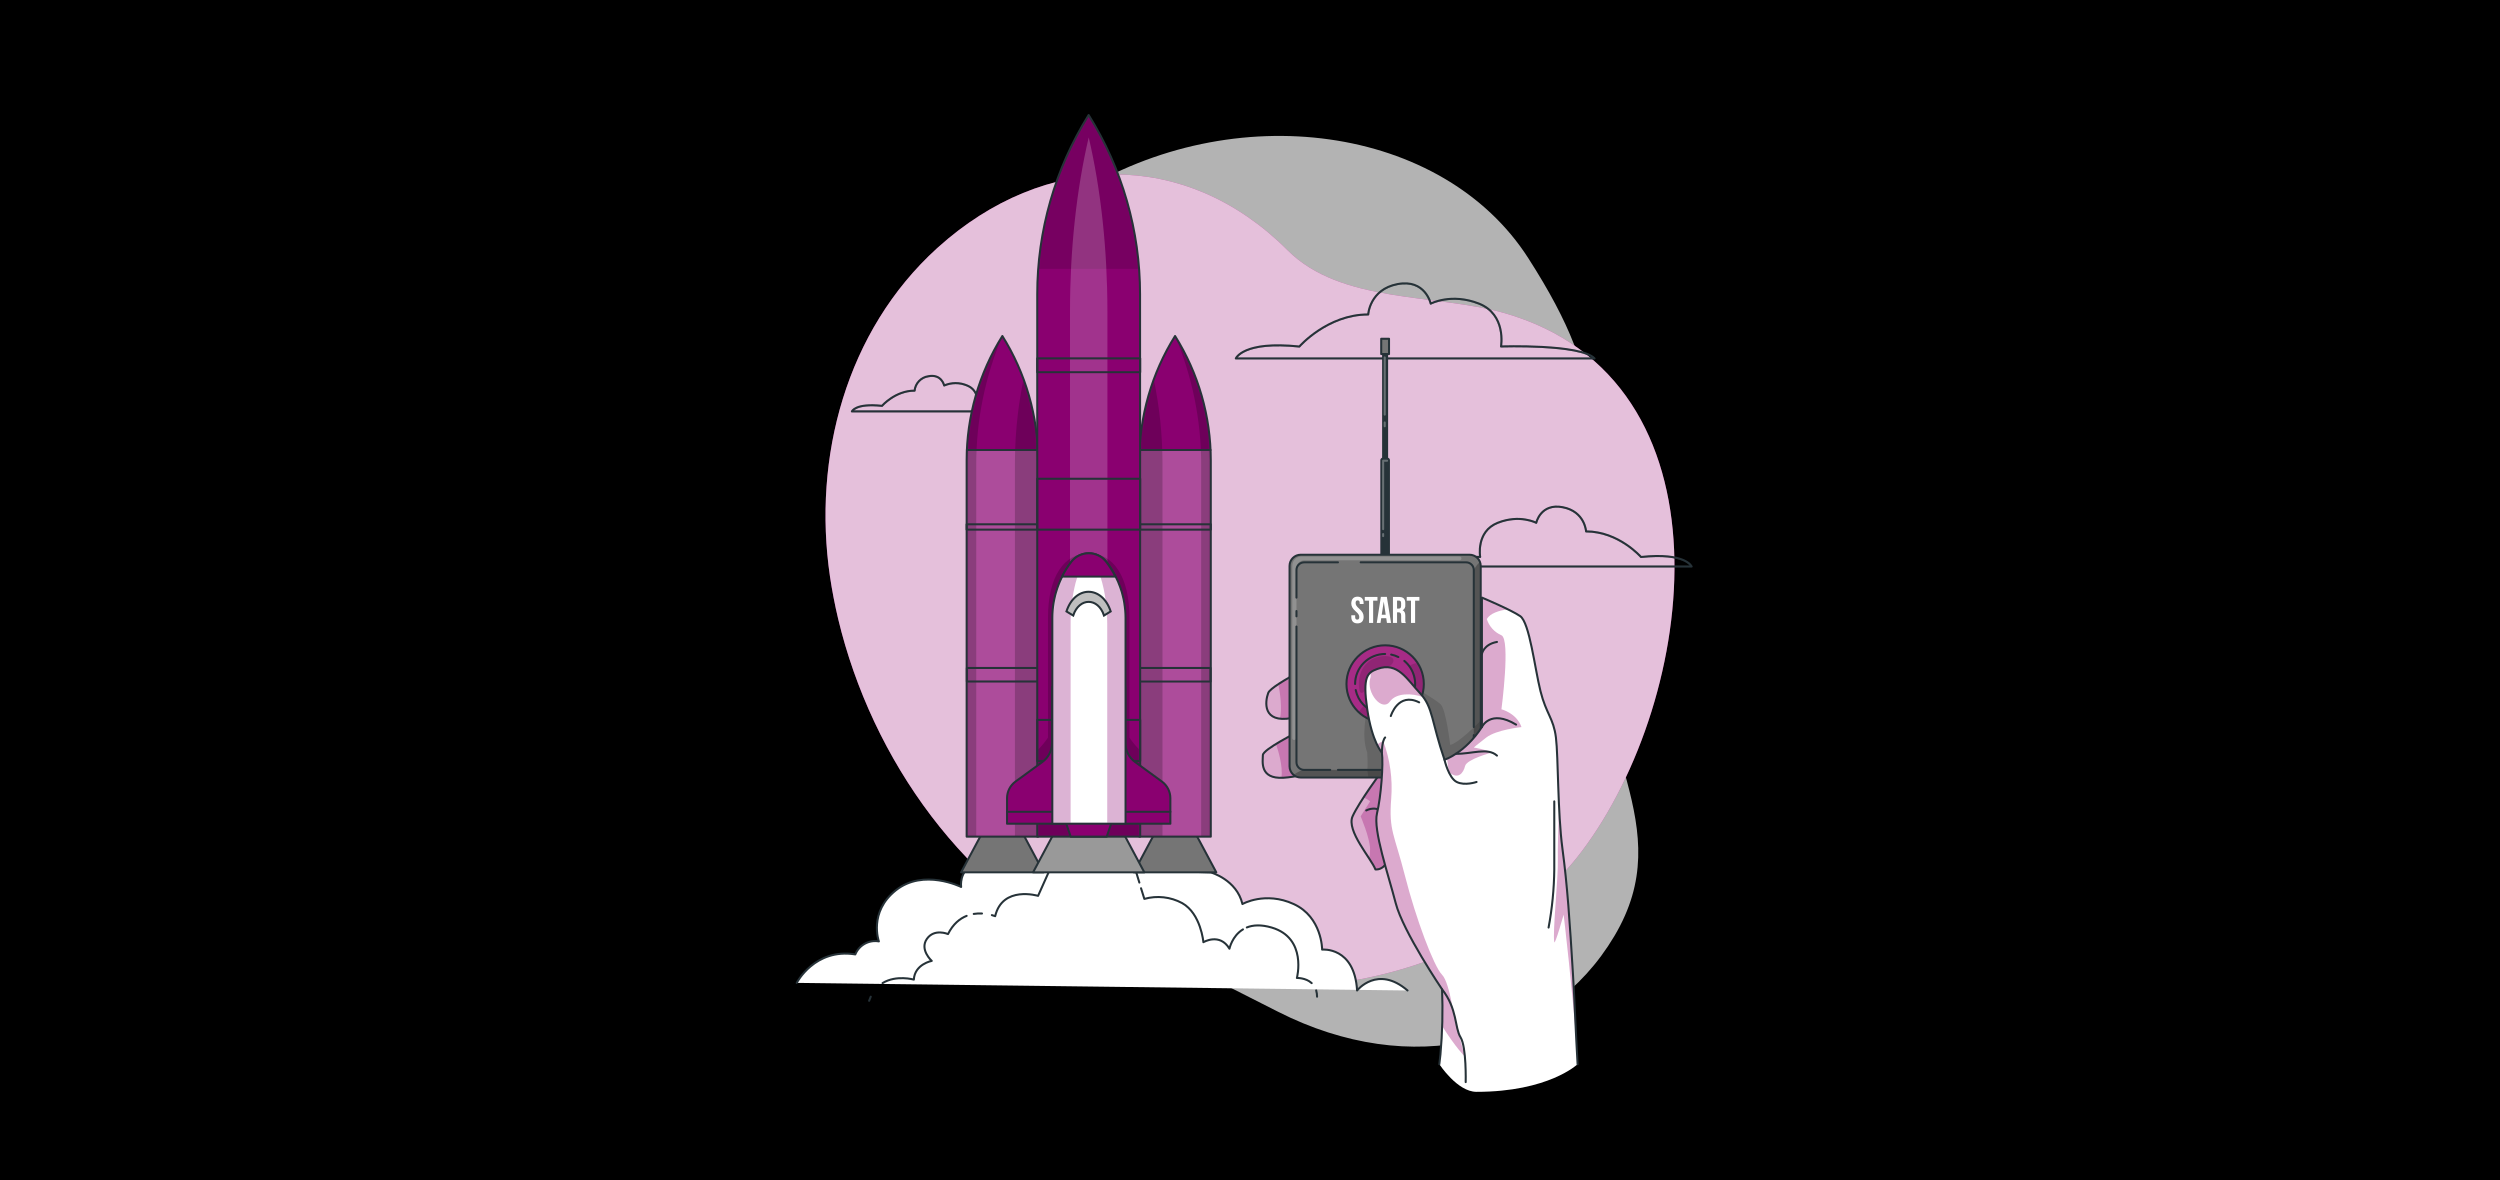 <svg xmlns="http://www.w3.org/2000/svg" fill="none" viewBox="0 0 1216 574" height="574" width="1216">
<rect fill="black" height="574" width="1216"></rect>
<path fill="white" d="M425.93 204.09C425.93 204.09 398.05 276.09 437.23 348.59C476.41 421.09 557.11 459.39 621.7 492.14C686.29 524.89 753.36 508.94 785.23 455.3C817.101 401.66 773.39 363.37 773.33 286.88C773.27 210.39 784.78 190.14 743.33 125.52C701.88 60.9 600.27 46.59 523.43 94.52C446.59 142.45 425.93 204.09 425.93 204.09Z" opacity="0.7"></path>
<path fill="#A72B86" d="M455.73 120.78L456.29 120.28C507.86 73.84 576.35 71.75 626.29 121.73C652.29 147.78 698.48 142.8 731.52 152.22C845.4 184.71 825.7 339.28 769.43 414C718.65 481.43 608.62 496.66 534.7 463.49C469.7 434.33 424 369.21 407.7 301.12C406.073 294.287 404.74 287.393 403.7 280.44C395.16 222.47 411.61 160.9 455.73 120.78Z"></path>
<path fill="white" d="M455.73 120.78L456.29 120.28C507.86 73.84 576.35 71.75 626.29 121.73C652.29 147.78 698.48 142.8 731.52 152.22C845.4 184.71 825.7 339.28 769.43 414C718.65 481.43 608.62 496.66 534.7 463.49C469.7 434.33 424 369.21 407.7 301.12C406.073 294.287 404.74 287.393 403.7 280.44C395.16 222.47 411.61 160.9 455.73 120.78Z" opacity="0.7"></path>
<mask height="38" width="175" y="137" x="601" maskUnits="userSpaceOnUse" style="mask-type:luminance" id="mask0_249_3515">
<path fill="white" d="M632.001 168.55C632.001 168.55 645.621 152.94 665.491 152.94C665.491 152.94 666.151 140.81 679.711 138.19C693.271 135.57 695.911 147.68 695.911 147.68C695.911 147.68 705.911 142.37 719.381 147.68C732.851 152.99 730.111 168.51 730.111 168.51C730.111 168.51 768.921 167.24 775.581 174.36H601.101C601.101 174.36 604.621 165.65 632.001 168.55Z"></path>
</mask>
<g mask="url(#mask0_249_3515)">
<path stroke-linejoin="round" stroke-linecap="round" stroke="#263238" d="M632.001 168.55C632.001 168.55 645.621 152.94 665.491 152.94C665.491 152.94 666.151 140.81 679.711 138.19C693.271 135.57 695.911 147.68 695.911 147.68C695.911 147.68 705.911 142.37 719.381 147.68C732.851 152.99 730.111 168.51 730.111 168.51C730.111 168.51 768.921 167.24 775.581 174.36H601.101C601.101 174.36 604.621 165.65 632.001 168.55Z" opacity="0.5"></path>
</g>
<path stroke-linejoin="round" stroke-linecap="round" stroke="#263238" d="M632.001 168.55C632.001 168.55 645.621 152.94 665.491 152.94C665.491 152.94 666.151 140.81 679.711 138.19C693.271 135.57 695.911 147.68 695.911 147.68C695.911 147.68 705.911 142.37 719.381 147.68C732.851 152.99 730.111 168.51 730.111 168.51C730.111 168.51 768.921 167.24 775.581 174.36H601.101C601.101 174.36 604.621 165.65 632.001 168.55Z"></path>
<mask height="30" width="140" y="246" x="683" maskUnits="userSpaceOnUse" style="mask-type:luminance" id="mask1_249_3515">
<path fill="white" d="M798.19 270.92C798.19 270.92 787.32 258.47 771.48 258.47C771.48 258.47 770.95 248.8 760.14 246.71C749.33 244.62 747.22 254.28 747.22 254.28C747.22 254.28 739.22 250.04 728.5 254.28C717.78 258.52 719.94 270.89 719.94 270.89C719.94 270.89 688.94 269.89 683.67 275.56H822.81C822.81 275.56 820 268.61 798.19 270.92Z"></path>
</mask>
<g mask="url(#mask1_249_3515)">
<path stroke-linejoin="round" stroke-linecap="round" stroke="#263238" d="M798.19 270.92C798.19 270.92 787.32 258.47 771.48 258.47C771.48 258.47 770.95 248.8 760.14 246.71C749.33 244.62 747.22 254.28 747.22 254.28C747.22 254.28 739.22 250.04 728.5 254.28C717.78 258.52 719.94 270.89 719.94 270.89C719.94 270.89 688.94 269.89 683.67 275.56H822.81C822.81 275.56 820 268.61 798.19 270.92Z" opacity="0.5"></path>
</g>
<path stroke-linejoin="round" stroke-linecap="round" stroke="#263238" d="M798.19 270.92C798.19 270.92 787.32 258.47 771.48 258.47C771.48 258.47 770.95 248.8 760.14 246.71C749.33 244.62 747.22 254.28 747.22 254.28C747.22 254.28 739.22 250.04 728.5 254.28C717.78 258.52 719.94 270.89 719.94 270.89C719.94 270.89 688.94 269.89 683.67 275.56H822.81C822.81 275.56 820 268.61 798.19 270.92Z"></path>
<mask height="19" width="83" y="182" x="414" maskUnits="userSpaceOnUse" style="mask-type:luminance" id="mask2_249_3515">
<path fill="white" d="M429 197.4C429 197.4 435.44 190 444.85 190C445.029 188.249 445.789 186.609 447.009 185.34C448.229 184.071 449.838 183.248 451.58 183C458.01 181.76 459.26 187.49 459.26 187.49C461.017 186.734 462.908 186.345 464.82 186.345C466.732 186.345 468.624 186.734 470.38 187.49C476.75 190.01 475.46 197.36 475.46 197.36C475.46 197.36 493.85 196.76 497 200.13H414.36C414.36 200.13 416 196 429 197.4Z"></path>
</mask>
<g mask="url(#mask2_249_3515)">
<path stroke-linejoin="round" stroke-linecap="round" stroke="#263238" d="M429 197.4C429 197.4 435.44 190 444.85 190C445.029 188.249 445.789 186.609 447.009 185.34C448.229 184.071 449.838 183.248 451.58 183C458.01 181.76 459.26 187.49 459.26 187.49C461.017 186.734 462.908 186.345 464.82 186.345C466.732 186.345 468.624 186.734 470.38 187.49C476.75 190.01 475.46 197.36 475.46 197.36C475.46 197.36 493.85 196.76 497 200.13H414.36C414.36 200.13 416 196 429 197.4Z" opacity="0.5"></path>
</g>
<path stroke-linejoin="round" stroke-linecap="round" stroke="#263238" d="M429 197.4C429 197.4 435.44 190 444.85 190C445.029 188.249 445.789 186.609 447.009 185.34C448.229 184.071 449.838 183.248 451.58 183C458.01 181.76 459.26 187.49 459.26 187.49C461.017 186.734 462.908 186.345 464.82 186.345C466.732 186.345 468.624 186.734 470.38 187.49C476.75 190.01 475.46 197.36 475.46 197.36C475.46 197.36 493.85 196.76 497 200.13H414.36C414.36 200.13 416 196 429 197.4Z"></path>
<path fill="white" d="M387.53 478.07C387.53 478.07 396.23 461.07 416.01 464.22C416.916 462.016 418.546 460.188 420.632 459.037C422.717 457.886 425.133 457.481 427.48 457.89C427.48 457.89 422.34 443.65 435.79 433C449.24 422.35 467.49 431.41 467.49 431.41C467.49 431.41 466.34 423.41 473.81 420.51L588.92 424.33C588.92 424.33 601.55 427.85 604.32 439.72C604.32 439.72 615.4 433.39 629.24 439.72C643.08 446.05 643.09 461.88 643.09 461.88C643.09 461.88 658.8 460.29 660.09 481.77C660.09 481.77 670.03 469.22 684.62 481.77"></path>
<path stroke-linejoin="round" stroke-linecap="round" stroke="#263238" d="M387.53 478.07C387.53 478.07 396.23 461.07 416.01 464.22C416.916 462.016 418.546 460.188 420.632 459.037C422.717 457.886 425.133 457.481 427.48 457.89C427.48 457.89 422.34 443.65 435.79 433C449.24 422.35 467.49 431.41 467.49 431.41C467.49 431.41 466.34 423.41 473.81 420.51L588.92 424.33C588.92 424.33 601.55 427.85 604.32 439.72C604.32 439.72 615.4 433.39 629.24 439.72C643.08 446.05 643.09 461.88 643.09 461.88C643.09 461.88 658.8 460.29 660.09 481.77C660.09 481.77 670.03 469.22 684.62 481.77"></path>
<path stroke-linejoin="round" stroke-linecap="round" stroke="#263238" d="M423.53 484.79C423.231 485.442 422.967 486.11 422.74 486.79"></path>
<path stroke-linejoin="round" stroke-linecap="round" stroke="#263238" d="M470.17 445.48C466.85 446.8 463.56 449.43 461.11 454.33C461.11 454.33 454.46 451.46 450.82 456.7C447.18 461.94 453.2 467.38 453.2 467.38C453.2 467.38 444.89 468.97 444.49 476.48C444.49 476.48 436 474.06 429.28 478.17"></path>
<path stroke-linejoin="round" stroke-linecap="round" stroke="#263238" d="M477.63 444.33C476.293 444.259 474.953 444.326 473.63 444.53"></path>
<path stroke-linejoin="round" stroke-linecap="round" stroke="#263238" d="M554.18 429.28L551.49 420.48H511.75L504.92 435.74C504.92 435.74 487.62 430.59 484.05 445.63C483.528 445.423 482.994 445.25 482.45 445.11"></path>
<path stroke-linejoin="round" stroke-linecap="round" stroke="#263238" d="M604.57 452.06C599.26 455.29 598 461.45 598 461.45C593.26 453.54 585.33 458.29 585.33 458.29C585.33 458.29 584.14 444.44 575.04 439.29C569.397 436.238 562.79 435.496 556.61 437.22L555 432.05"></path>
<path stroke-linejoin="round" stroke-linecap="round" stroke="#263238" d="M638 478.19C635.1 475.52 630.81 475.69 630.81 475.69C630.81 475.69 635.96 456.31 618.55 451.16C613.35 449.63 609.42 449.93 606.46 451.11"></path>
<path stroke-linejoin="round" stroke-linecap="round" stroke="#263238" d="M640.62 484.79C640.621 483.758 640.476 482.731 640.19 481.74"></path>
<path stroke-linejoin="round" stroke-linecap="round" stroke="#263238" fill="#757575" d="M591.6 424.3H551.49L561.49 405.6H581.6L591.6 424.3Z"></path>
<path stroke-linejoin="round" stroke-linecap="round" stroke="#263238" fill="#757575" d="M507.6 424.3H467.49L477.49 405.6H497.6L507.6 424.3Z"></path>
<path stroke-linejoin="round" stroke-linecap="round" stroke="#263238" fill="#999999" d="M556.6 424.3H502.49L512.49 405.6H546.6L556.6 424.3Z"></path>
<path fill="#8A0070" d="M588.921 406.94H554.181V223.94C554.178 202.543 560.198 181.577 571.551 163.44C582.904 181.577 588.923 202.543 588.921 223.94V406.94Z"></path>
<mask height="244" width="35" y="163" x="554" maskUnits="userSpaceOnUse" style="mask-type:luminance" id="mask3_249_3515">
<path fill="white" d="M588.921 406.94H554.181V223.94C554.178 202.543 560.198 181.577 571.551 163.44C582.904 181.577 588.923 202.543 588.921 223.94V406.94Z"></path>
</mask>
<g mask="url(#mask3_249_3515)">
<path fill="white" d="M588.801 219C588.871 220.62 588.921 222.25 588.921 223.88V406.94H554.181V223.94C554.181 222.31 554.181 220.68 554.291 219.06L588.801 219Z" opacity="0.3"></path>
<path fill="black" d="M565.431 225.2V406.94H554.181V223.94C554.166 210.473 556.536 197.11 561.181 184.47C563.986 197.866 565.41 211.514 565.431 225.2Z" opacity="0.2"></path>
<path fill="black" d="M588.921 223.89V406.94H584.251V225.88C584.251 204.409 579.932 183.158 571.551 163.39C582.904 181.527 588.923 202.493 588.921 223.89Z" opacity="0.2"></path>
</g>
<path stroke-linejoin="round" stroke-linecap="round" stroke="#263238" d="M588.921 406.94H554.181V223.94C554.178 202.543 560.198 181.577 571.551 163.44C582.904 181.577 588.923 202.543 588.921 223.94V406.94Z"></path>
<path fill="#8A0070" d="M504.921 406.94H470.181V223.94C470.178 202.543 476.198 181.577 487.551 163.44C498.904 181.577 504.923 202.543 504.921 223.94V406.94Z"></path>
<mask height="244" width="35" y="163" x="470" maskUnits="userSpaceOnUse" style="mask-type:luminance" id="mask4_249_3515">
<path fill="white" d="M504.921 406.94H470.181V223.94C470.178 202.543 476.198 181.577 487.551 163.44C498.904 181.577 504.923 202.543 504.921 223.94V406.94Z"></path>
</mask>
<g mask="url(#mask4_249_3515)">
<path fill="white" d="M504.781 218.62C504.861 220.37 504.921 222.13 504.921 223.89V406.94H470.181V223.94C470.181 222.18 470.241 220.42 470.321 218.67L504.781 218.62Z" opacity="0.3"></path>
<path fill="black" d="M500.491 192.41C503.432 202.645 504.923 213.241 504.921 223.89V406.94H493.661V225.2C493.662 217.141 494.15 209.09 495.121 201.09C495.788 195.497 496.704 189.94 497.871 184.42C498.841 187.05 499.721 189.71 500.491 192.41Z" opacity="0.2"></path>
<path fill="black" d="M487.551 163.39C479.162 183.156 474.839 204.408 474.841 225.88V406.94H470.181V223.94C470.169 202.526 476.189 181.541 487.551 163.39Z" opacity="0.2"></path>
</g>
<path stroke-linejoin="round" stroke-linecap="round" stroke="#263238" d="M504.921 406.94H470.181V223.94C470.178 202.543 476.198 181.577 487.551 163.44C498.904 181.577 504.923 202.543 504.921 223.94V406.94Z"></path>
<path stroke-linejoin="round" stroke-linecap="round" stroke="#263238" d="M588.8 218.88H554.58"></path>
<path stroke-linejoin="round" stroke-linecap="round" stroke="#263238" d="M554.17 257.61H588.91V255.01H554.17V257.61Z"></path>
<path stroke-linejoin="round" stroke-linecap="round" stroke="#263238" d="M554.18 331.5H588.8V324.91H554.18V331.5Z"></path>
<path stroke-linejoin="round" stroke-linecap="round" stroke="#263238" d="M470.29 218.88H504.52"></path>
<path stroke-linejoin="round" stroke-linecap="round" stroke="#263238" d="M504.921 255.01H470.181V257.61H504.921V255.01Z"></path>
<path stroke-linejoin="round" stroke-linecap="round" stroke="#263238" d="M504.91 324.9H470.29V331.49H504.91V324.9Z"></path>
<path fill="#8A0070" d="M554.581 406.94H504.521V143.15C504.509 112.317 513.172 82.102 529.521 55.96C545.863 82.101 554.526 112.311 554.521 143.14L554.581 406.94Z"></path>
<mask height="352" width="51" y="55" x="504" maskUnits="userSpaceOnUse" style="mask-type:luminance" id="mask5_249_3515">
<path fill="white" d="M554.581 406.94H504.521V143.15C504.509 112.317 513.172 82.102 529.521 55.96C545.863 82.101 554.526 112.311 554.521 143.14L554.581 406.94Z"></path>
</mask>
<g mask="url(#mask5_249_3515)">
<path fill-opacity="0.7" fill="black" d="M554.111 130.79H505.001C506.998 104.238 515.424 78.57 529.551 56C543.687 78.582 552.116 104.264 554.111 130.83V130.79Z" opacity="0.2"></path>
<g opacity="0.2">
<path fill="white" d="M538.641 406.94H520.451V151.33C520.451 121.45 523.601 92.17 529.551 66.84C535.491 92.17 538.641 121.45 538.641 151.32V406.94Z"></path>
</g>
<path fill="black" d="M554.061 364.47V406.94H504.921V364.59C506.727 362.821 508.342 360.867 509.741 358.76V300.43C509.741 280.25 517.741 269.1 529.551 269.1C541.361 269.1 549.361 280.25 549.361 300.43V358.76C550.722 360.824 552.297 362.738 554.061 364.47Z" opacity="0.2"></path>
</g>
<path stroke-linejoin="round" stroke-linecap="round" stroke="#263238" d="M554.581 406.94H504.521V143.15C504.509 112.317 513.172 82.102 529.521 55.96C545.863 82.101 554.526 112.311 554.521 143.14L554.581 406.94Z"></path>
<path stroke-linejoin="round" stroke-linecap="round" stroke="#263238" d="M554.581 174.31H504.521V181.04H554.581V174.31Z"></path>
<path stroke-linejoin="round" stroke-linecap="round" stroke="#263238" d="M554.581 232.86H504.521V257.61H554.581V232.86Z"></path>
<path stroke-linejoin="round" stroke-linecap="round" stroke="#263238" d="M554.581 350.15H504.521V370.13H554.581V350.15Z"></path>
<path stroke-linejoin="round" stroke-linecap="round" stroke="#263238" fill="#8A0070" d="M547.37 361.33V334.09H541.83V400.66H569.26V388.23C569.26 386.655 568.887 385.102 568.173 383.697C567.459 382.293 566.423 381.078 565.15 380.15L552.1 370.63C550.635 369.561 549.444 368.162 548.622 366.546C547.8 364.93 547.371 363.143 547.37 361.33Z"></path>
<path stroke-linejoin="round" stroke-linecap="round" stroke="#263238" fill="#8A0070" d="M511.72 361.33V334.09H517.26V400.66H489.83V388.23C489.83 386.655 490.203 385.102 490.917 383.697C491.631 382.293 492.667 381.078 493.94 380.15L507 370.63C508.463 369.561 509.654 368.161 510.474 366.545C511.294 364.929 511.721 363.142 511.72 361.33Z"></path>
<path stroke-linejoin="round" stroke-linecap="round" stroke="#263238" d="M489.83 394.86H569.26"></path>
<path stroke-linejoin="round" stroke-linecap="round" stroke="#263238" fill="#8A0070" d="M538.31 406.94H520.79L517.79 398.24H541.31L538.31 406.94Z"></path>
<path fill="white" d="M547.451 300.55V400.66H511.851V300.55C511.864 290.67 515.145 281.072 521.181 273.25C522.183 271.959 523.467 270.913 524.935 270.194C526.403 269.475 528.016 269.101 529.651 269.101C531.285 269.101 532.898 269.475 534.366 270.194C535.834 270.913 537.119 271.959 538.121 273.25C539.861 275.503 541.381 277.917 542.661 280.46C543.591 282.288 544.389 284.179 545.051 286.12C546.64 290.765 547.451 295.641 547.451 300.55Z"></path>
<mask height="132" width="37" y="269" x="511" maskUnits="userSpaceOnUse" style="mask-type:luminance" id="mask6_249_3515">
<path fill="white" d="M547.451 300.55V400.66H511.851V300.55C511.864 290.67 515.145 281.072 521.181 273.25C522.183 271.959 523.467 270.913 524.935 270.194C526.403 269.475 528.016 269.101 529.651 269.101C531.285 269.101 532.898 269.475 534.366 270.194C535.834 270.913 537.119 271.959 538.121 273.25C539.861 275.503 541.381 277.917 542.661 280.46C543.591 282.288 544.389 284.179 545.051 286.12C546.64 290.765 547.451 295.641 547.451 300.55Z"></path>
</mask>
<g mask="url(#mask6_249_3515)">
<path fill="#8A0070" d="M547.351 300.55V400.66H538.551V303.16C538.557 298.448 538.156 293.743 537.351 289.1C537.024 287.213 536.624 285.377 536.151 283.59C535.546 281.21 534.787 278.872 533.881 276.59C532.811 273.89 531.231 272.59 529.651 272.59C528.071 272.59 526.481 273.94 525.411 276.59C524.514 278.875 523.755 281.213 523.141 283.59C521.525 289.987 520.722 296.562 520.751 303.16V400.66H511.751V300.55C511.765 290.67 515.045 281.072 521.081 273.25C522.083 271.959 523.367 270.913 524.835 270.194C526.303 269.475 527.916 269.101 529.551 269.101C531.186 269.101 532.799 269.475 534.267 270.194C535.735 270.913 537.019 271.959 538.021 273.25C539.761 275.503 541.282 277.917 542.561 280.46C543.491 282.288 544.29 284.179 544.951 286.12C546.54 290.765 547.351 295.641 547.351 300.55Z" opacity="0.3"></path>
</g>
<path stroke-linejoin="round" stroke-linecap="round" stroke="#263238" d="M547.451 300.55V400.66H511.851V300.55C511.864 290.67 515.145 281.072 521.181 273.25C522.183 271.959 523.467 270.913 524.935 270.194C526.403 269.475 528.016 269.101 529.651 269.101C531.285 269.101 532.898 269.475 534.366 270.194C535.834 270.913 537.119 271.959 538.121 273.25C539.861 275.503 541.381 277.917 542.661 280.46C543.591 282.288 544.389 284.179 545.051 286.12C546.64 290.765 547.451 295.641 547.451 300.55Z"></path>
<path fill="white" d="M537.001 299.39C534.091 290.53 524.941 290.53 522.001 299.39L518.721 297.39C522.901 284.66 536.051 284.66 540.241 297.39L537.001 299.39Z"></path>
<path stroke-miterlimit="10" stroke="#263238" fill="#BFBFBF" d="M537.001 299.39C534.091 290.53 524.941 290.53 522.001 299.39L518.721 297.39C522.901 284.66 536.051 284.66 540.241 297.39L537.001 299.39Z"></path>
<path stroke-linejoin="round" stroke-linecap="round" stroke="#263238" fill="#8A0070" d="M542.561 280.46H516.561C517.84 277.917 519.36 275.503 521.101 273.25C522.103 271.959 523.387 270.913 524.855 270.194C526.323 269.475 527.936 269.101 529.571 269.101C531.205 269.101 532.818 269.475 534.286 270.194C535.754 270.913 537.039 271.959 538.041 273.25C539.774 275.504 541.287 277.918 542.561 280.46Z"></path>
<path fill="white" d="M676.49 408.2C676.89 424.2 668.98 422.89 668.98 422.89C668.145 421.051 667.141 419.293 665.98 417.64C661.84 411.27 655.5 402.34 657.88 397.05C659.434 393.894 661.202 390.847 663.17 387.93C667.41 381.43 672.28 374.86 672.28 374.86L651.16 371.36C651.16 371.36 636.16 377.58 624.25 378.3H623.33C612.49 378.51 614.24 370.01 614.24 367.3C614.24 366.13 617.17 363.99 620.6 361.88C625.49 358.88 631.42 355.93 631.42 355.93L628.21 349.28C626.365 349.653 624.475 349.754 622.6 349.58C614.38 348.68 615.51 340.58 616.84 337.06C617.22 336.06 619.11 334.52 621.78 332.76C630.23 327.19 646.41 319.43 646.41 319.43H670.14L693.49 383.17C693.49 383.17 676.1 392.22 676.49 408.2Z"></path>
<path fill="#A72B86" d="M676.49 408.2C676.89 424.2 668.98 422.89 668.98 422.89C668.145 421.051 667.141 419.293 665.98 417.64C661.84 411.27 655.5 402.34 657.88 397.05C659.434 393.894 661.202 390.847 663.17 387.93C667.41 381.43 672.28 374.86 672.28 374.86L651.16 371.36C651.16 371.36 636.16 377.58 624.25 378.3H623.33C612.49 378.51 614.24 370.01 614.24 367.3C614.24 366.13 617.17 363.99 620.6 361.88C625.49 358.88 631.42 355.93 631.42 355.93L628.21 349.28C626.365 349.653 624.475 349.754 622.6 349.58C614.38 348.68 615.51 340.58 616.84 337.06C617.22 336.06 619.11 334.52 621.78 332.76C630.23 327.19 646.41 319.43 646.41 319.43H670.14L693.49 383.17C693.49 383.17 676.1 392.22 676.49 408.2Z" opacity="0.4"></path>
<path fill="#A72B86" d="M676.49 408.2C676.89 424.2 668.98 422.89 668.98 422.89C668.145 421.051 667.14 419.293 665.98 417.64C666.28 416.109 666.424 414.55 666.41 412.99C666.31 407.52 661.82 397.05 661.82 397.05L666.41 389.79C665.465 388.959 664.364 388.326 663.17 387.93C667.41 381.43 672.28 374.86 672.28 374.86L651.16 371.36C651.16 371.36 636.16 377.58 624.25 378.3H623.33C624.02 372.35 621.67 364.85 620.6 361.85C625.49 358.85 631.42 355.9 631.42 355.9L628.21 349.25C626.364 349.622 624.474 349.723 622.6 349.55C623.68 344.36 622.65 337.16 621.78 332.73C630.23 327.16 646.41 319.4 646.41 319.4H670.14L693.49 383.14C693.49 383.14 676.1 392.22 676.49 408.2Z" opacity="0.4"></path>
<path stroke-linejoin="round" stroke-linecap="round" stroke="#263238" d="M670.16 319.43H646.43C646.43 319.43 618.43 332.86 616.86 337.06C615.29 341.26 613.99 351.84 628.23 349.28L631.44 355.93C631.44 355.93 614.26 364.47 614.26 367.3C614.26 370.13 612.41 379.01 624.26 378.3C636.11 377.59 651.17 371.36 651.17 371.36L672.29 374.86C672.29 374.86 661.07 390 657.9 397.05C654.73 404.1 667 417.57 669 422.89C669 422.89 676.91 424.18 676.51 408.2C676.11 392.22 693.51 383.2 693.51 383.2"></path>
<path stroke-linejoin="round" stroke-linecap="round" stroke="#263238" d="M664.54 394.2C664.54 394.2 670.49 390.87 673.73 397.05"></path>
<path fill="#263238" d="M672.59 222.61H674.86C675.181 222.61 675.489 222.737 675.715 222.964C675.942 223.191 676.07 223.499 676.07 223.82V272.52H671.38V223.82C671.38 223.661 671.411 223.504 671.472 223.357C671.533 223.21 671.622 223.077 671.734 222.964C671.847 222.852 671.98 222.763 672.127 222.702C672.274 222.641 672.431 222.61 672.59 222.61Z"></path>
<path fill="#263238" d="M675.18 170.2H672.26V225.01H675.18V170.2Z"></path>
<path stroke-linejoin="round" stroke-linecap="round" stroke="#263238" fill="#757575" d="M675.62 164.77H671.82V172.2H675.62V164.77Z"></path>
<path stroke-linejoin="round" stroke-linecap="round" stroke="white" d="M672.76 259.76V260.75" opacity="0.3"></path>
<path stroke-linejoin="round" stroke-linecap="round" stroke="white" d="M674.69 224.09H672.76V257.38" opacity="0.3"></path>
<path stroke-linejoin="round" stroke-linecap="round" stroke="white" d="M673.53 205.49V207.34" opacity="0.3"></path>
<path stroke-linejoin="round" stroke-linecap="round" stroke="white" d="M673.53 173.85V201.67" opacity="0.3"></path>
<path fill="#757575" d="M714.77 269.82H632.68C629.676 269.82 627.24 272.255 627.24 275.26V372.74C627.24 375.744 629.676 378.18 632.68 378.18H714.77C717.775 378.18 720.21 375.744 720.21 372.74V275.26C720.21 272.255 717.775 269.82 714.77 269.82Z"></path>
<mask height="110" width="94" y="269" x="627" maskUnits="userSpaceOnUse" style="mask-type:luminance" id="mask7_249_3515">
<path fill="white" d="M714.77 269.82H632.68C629.676 269.82 627.24 272.255 627.24 275.26V372.74C627.24 375.744 629.676 378.18 632.68 378.18H714.77C717.775 378.18 720.21 375.744 720.21 372.74V275.26C720.21 272.255 717.775 269.82 714.77 269.82Z"></path>
</mask>
<g mask="url(#mask7_249_3515)">
<path fill="white" d="M630.601 358.74V276.38C630.599 275.874 630.698 275.372 630.891 274.904C631.084 274.435 631.367 274.01 631.725 273.651C632.082 273.293 632.507 273.008 632.975 272.814C633.443 272.62 633.944 272.52 634.451 272.52H709.941C710.105 272.521 710.267 272.478 710.41 272.396C710.552 272.313 710.67 272.194 710.751 272.05C710.827 271.91 710.866 271.752 710.863 271.592C710.859 271.433 710.815 271.276 710.733 271.139C710.651 271.002 710.535 270.888 710.396 270.81C710.257 270.731 710.1 270.69 709.941 270.69H633.001C631.823 270.69 630.694 271.158 629.861 271.99C629.028 272.823 628.561 273.952 628.561 275.13V359C628.558 359.191 628.615 359.378 628.725 359.535C628.834 359.691 628.99 359.809 629.17 359.873C629.351 359.936 629.546 359.94 629.729 359.886C629.912 359.832 630.074 359.721 630.191 359.57L630.371 359.33C630.517 359.168 630.599 358.958 630.601 358.74Z" opacity="0.2"></path>
<path fill-opacity="0.7" fill="black" d="M720.21 275.26V372.74C720.21 374.183 719.637 375.567 718.617 376.587C717.597 377.607 716.213 378.18 714.77 378.18H632.68C631.404 378.18 630.168 377.73 629.19 376.91C630.587 375.877 632.118 375.04 633.74 374.42H665.02H712.84C713.901 374.42 714.919 373.999 715.669 373.248C716.419 372.498 716.84 371.481 716.84 370.42V277.25C717.609 275.775 718.623 274.443 719.84 273.31C720.086 273.931 720.211 274.593 720.21 275.26Z" opacity="0.4"></path>
<path fill-opacity="0.7" fill="black" d="M720.211 350.55V372.74C720.211 374.183 719.638 375.566 718.617 376.587C717.597 377.607 716.213 378.18 714.771 378.18H665.591L665.021 374.44C665.421 372.89 665.021 366.05 665.021 366.05C661.861 357.62 665.021 344.97 665.021 344.97L684.871 332.69C684.871 332.69 698.251 340 700.821 342.69C703.391 345.38 705.371 362.34 705.371 362.34C708.021 361.71 712.641 357.82 716.851 353.81C718.001 352.73 719.161 351.61 720.211 350.55Z" opacity="0.2"></path>
</g>
<path stroke-linejoin="round" stroke-linecap="round" stroke="#263238" d="M714.77 269.82H632.68C629.676 269.82 627.24 272.255 627.24 275.26V372.74C627.24 375.744 629.676 378.18 632.68 378.18H714.77C717.775 378.18 720.21 375.744 720.21 372.74V275.26C720.21 272.255 717.775 269.82 714.77 269.82Z"></path>
<path stroke-linejoin="round" stroke-linecap="round" stroke="#263238" d="M716.85 357.57V360.54"></path>
<path stroke-linejoin="round" stroke-linecap="round" stroke="#263238" d="M661.84 273.52H713.12C714.109 273.52 715.058 273.913 715.757 274.613C716.457 275.312 716.85 276.261 716.85 277.25V353.62"></path>
<path stroke-linejoin="round" stroke-linecap="round" stroke="#263238" d="M630.6 290.68V277.25C630.6 276.261 630.993 275.312 631.692 274.613C632.392 273.913 633.34 273.52 634.33 273.52H650.77"></path>
<path stroke-linejoin="round" stroke-linecap="round" stroke="#263238" d="M630.6 299.78V297.21"></path>
<path stroke-linejoin="round" stroke-linecap="round" stroke="#263238" d="M647 374.48H634.33C633.34 374.48 632.392 374.087 631.692 373.388C630.993 372.688 630.6 371.739 630.6 370.75V304.75"></path>
<path stroke-linejoin="round" stroke-linecap="round" stroke="#263238" d="M716.85 370.75C716.85 371.739 716.457 372.688 715.757 373.388C715.058 374.087 714.109 374.48 713.12 374.48H650.77"></path>
<path fill="#A72B86" d="M673.73 351.5C684.118 351.5 692.54 343.078 692.54 332.69C692.54 322.301 684.118 313.88 673.73 313.88C663.341 313.88 654.92 322.301 654.92 332.69C654.92 343.078 663.341 351.5 673.73 351.5Z"></path>
<mask height="39" width="39" y="313" x="654" maskUnits="userSpaceOnUse" style="mask-type:luminance" id="mask8_249_3515">
<path fill="white" d="M673.73 351.5C684.118 351.5 692.54 343.078 692.54 332.69C692.54 322.301 684.118 313.88 673.73 313.88C663.341 313.88 654.92 322.301 654.92 332.69C654.92 343.078 663.341 351.5 673.73 351.5Z"></path>
</mask>
<g mask="url(#mask8_249_3515)">
<path fill-opacity="0.7" fill="black" d="M692.54 332.69C692.541 336.354 691.472 339.938 689.465 343.003C687.457 346.067 684.598 348.479 681.238 349.942C677.879 351.404 674.166 351.854 670.555 351.235C666.943 350.617 663.591 348.957 660.91 346.46C661.568 345.196 662.493 344.091 663.62 343.22C663.62 343.22 674.51 352.54 684.46 342.58C691.91 335.12 685.46 324 685.46 324C685.46 324 686.46 322.92 689.46 322.43C691.462 325.478 692.533 329.043 692.54 332.69Z" opacity="0.2"></path>
<path fill-opacity="0.7" fill="black" d="M662.701 336.93C662.494 337.018 662.263 337.027 662.051 336.955C661.839 336.883 661.661 336.735 661.55 336.54C661.33 336.201 661.196 335.813 661.16 335.41C659.88 327.41 664.111 319.85 672.641 319.14C674.231 319 678.31 319.14 677.73 321.74C677.485 322.57 676.945 323.281 676.21 323.74C673.696 325.336 671.266 327.062 668.93 328.91C667.776 329.886 666.766 331.02 665.93 332.28C665.5 332.92 664.061 336.37 662.701 336.93Z" opacity="0.2"></path>
</g>
<path stroke-linejoin="round" stroke-linecap="round" stroke="#263238" d="M673.73 351.5C684.118 351.5 692.54 343.078 692.54 332.69C692.54 322.301 684.118 313.88 673.73 313.88C663.341 313.88 654.92 322.301 654.92 332.69C654.92 343.078 663.341 351.5 673.73 351.5Z"></path>
<path stroke-linejoin="round" stroke-linecap="round" stroke="#263238" d="M659.12 332.69C659.12 330.772 659.498 328.872 660.232 327.1C660.967 325.328 662.043 323.718 663.4 322.363C664.757 321.007 666.367 319.931 668.14 319.198C669.912 318.465 671.812 318.089 673.73 318.09"></path>
<path stroke-linejoin="round" stroke-linecap="round" stroke="#263238" d="M669.91 346.78C667.301 346.075 664.938 344.659 663.086 342.69C661.234 340.721 659.965 338.277 659.42 335.63"></path>
<path stroke-linejoin="round" stroke-linecap="round" stroke="#263238" d="M683.07 321.47C685.377 323.39 687.035 325.974 687.82 328.871C688.605 331.767 688.479 334.835 687.458 337.657C686.437 340.478 684.572 342.917 682.115 344.641C679.659 346.365 676.731 347.29 673.73 347.29"></path>
<path stroke-linejoin="round" stroke-linecap="round" stroke="#263238" d="M676.67 318.38C677.88 318.627 679.053 319.03 680.16 319.58"></path>
<path fill="white" d="M660.31 290.22C662.25 290.22 663.25 291.38 663.25 293.4V293.8H661.37V293.28C661.37 292.37 661 292.03 660.37 292.03C659.74 292.03 659.37 292.37 659.37 293.28C659.37 294.19 659.77 294.89 661.08 296.03C662.74 297.5 663.27 298.55 663.27 300.03C663.27 302.03 662.27 303.21 660.27 303.21C658.27 303.21 657.27 302.05 657.27 300.03V299.25H659.15V300.15C659.15 301.06 659.55 301.38 660.15 301.38C660.75 301.38 661.15 301.06 661.15 300.15C661.15 299.24 660.76 298.54 659.45 297.4C657.79 295.93 657.26 294.88 657.26 293.4C657.38 291.38 658.38 290.22 660.31 290.22Z"></path>
<path fill="white" d="M663.83 290.36H670V292.17H667.9V303H665.9V292.17H663.82L663.83 290.36Z"></path>
<path fill="white" d="M676.61 303H674.61L674.27 300.7H671.82L671.48 303H669.65L671.65 290.32H674.56L676.61 303ZM672.07 299H674L673.06 292.59L672.07 299Z"></path>
<path fill="white" d="M681.7 303C681.536 302.497 681.474 301.967 681.52 301.44V299.44C681.52 298.26 681.12 297.83 680.22 297.83H679.53V303H677.53V290.36H680.53C682.6 290.36 683.53 291.36 683.53 293.28V294.28C683.601 294.789 683.513 295.308 683.278 295.766C683.044 296.224 682.675 296.599 682.22 296.84C683.22 297.26 683.54 298.2 683.54 299.52V301.52C683.504 302.043 683.579 302.568 683.76 303.06L681.7 303ZM679.53 292.13V296.03H680.31C681.05 296.03 681.5 295.7 681.5 294.69V293.44C681.5 292.53 681.2 292.13 680.5 292.13H679.53Z"></path>
<path fill="white" d="M684.24 290.36H690.4V292.17H688.31V303H686.31V292.17H684.23L684.24 290.36Z"></path>
<path stroke-linejoin="round" stroke-linecap="round" stroke="#263238" d="M731.48 299.67C731.48 299.67 723.57 302.12 720.8 308.99"></path>
<path fill="white" d="M767.34 517.63C766.45 502.34 765.87 486.72 765.11 474.15C763.53 448.08 762.34 430.59 759.97 412.79C757.6 394.99 757.97 368.1 756.8 358.71C755.63 349.32 752.08 347.33 749.29 336.17C746.5 325.01 743.98 302.79 739.4 299.67C734.82 296.55 720.8 290.67 720.8 290.67V353.61C712.49 366.38 702.6 369.54 702.6 369.54C696.27 351.22 697.07 343.95 690.74 337.22C684.41 330.49 679.85 321.7 669.91 325.38C665.18 327.13 662.65 328.91 665.02 344.96C667.39 361.01 672.14 366.04 672.14 366.04C672.93 371.52 671.75 387.46 669.77 395.62C667.79 403.78 675.31 425.44 678.87 439.29C682.43 453.14 701.42 481.19 701.42 481.19C701.846 491.756 701.582 502.338 700.63 512.87C700.48 514.36 700.3 515.95 700.09 517.62C700.09 517.62 708.82 531.07 718.16 531.07C753.24 531.08 767.34 517.63 767.34 517.63Z"></path>
<path fill="#A72B86" d="M666.43 330.11C666.796 329.195 666.796 328.175 666.43 327.26C667.454 326.412 668.637 325.776 669.91 325.39C679.85 321.71 684.41 330.51 690.74 337.23C691.31 337.833 691.841 338.471 692.33 339.14C686.6 336.98 679.09 337.02 676.07 341.21C672.27 346.46 664.53 337 666.43 330.11Z" opacity="0.4"></path>
<path fill="#A72B86" d="M709.36 502.19L712.49 513.92C712.49 513.92 708.08 509.6 701.49 499.12C701.81 488.89 701.42 481.2 701.42 481.2C701.42 481.2 682.42 453.14 678.87 439.3C675.32 425.46 667.79 403.78 669.77 395.63C671.75 387.48 672.93 371.53 672.14 366.05C671.21 364.907 670.437 363.646 669.84 362.3C670.659 361.449 671.697 360.84 672.84 360.54C676.127 369.438 677.44 378.944 676.69 388.4C675.46 404.22 678.17 405.54 683.41 426.11C688.65 446.68 697.35 469.97 701.41 474.11C705.47 478.25 707.28 497.15 709.36 502.19Z" opacity="0.4"></path>
<path fill="#A72B86" d="M716.85 363.6C716.85 363.6 723.09 364.6 725.6 366.05C725.6 366.05 713.42 369.23 712.6 372.62C711.78 376.01 709.2 379.53 704.6 375.39C704.6 375.39 704.36 372.8 703.88 369.04C706.82 367.73 714.29 363.62 720.8 353.62V290.68C720.8 290.68 727.72 293.58 733.43 296.38C729.2 296.94 724.87 298.24 723.18 301.1C723.729 302.851 724.65 304.463 725.878 305.827C727.107 307.19 728.615 308.272 730.3 309C734.8 311 730.3 345 730.3 345C730.3 345 737.68 346.82 740.05 353.65C740.05 353.65 727.92 354.89 722.91 358.74C717.9 362.59 716.85 363.6 716.85 363.6Z" opacity="0.4"></path>
<path fill="#A72B86" d="M765.11 474.15C765.73 484.33 766.22 496.51 766.85 508.9C765.29 485.35 760.56 444.9 760.56 444.9C760.56 444.9 756.33 459.85 756.01 458.26C755.07 453.58 758.01 427.13 757.73 417.71C757.61 413.44 757.92 402.49 758.3 391.81C758.64 399.15 759.13 406.51 759.97 412.81C762.34 430.59 763.53 448.08 765.11 474.15Z" opacity="0.4"></path>
<path stroke-linejoin="round" stroke-linecap="round" stroke="#263238" d="M767.34 517.63C766.45 502.34 765.87 486.72 765.11 474.15C763.53 448.08 762.34 430.59 759.97 412.79C757.6 394.99 757.97 368.1 756.8 358.71C755.63 349.32 752.08 347.33 749.29 336.17C746.5 325.01 743.98 302.79 739.4 299.67C734.82 296.55 720.8 290.67 720.8 290.67V353.61C712.49 366.38 702.6 369.54 702.6 369.54C696.27 351.22 697.07 343.95 690.74 337.22C684.41 330.49 679.85 321.7 669.91 325.38C665.18 327.13 662.65 328.91 665.02 344.96C667.39 361.01 672.14 366.04 672.14 366.04C672.93 371.52 671.75 387.46 669.77 395.62C667.79 403.78 675.31 425.44 678.87 439.29C682.43 453.14 701.42 481.19 701.42 481.19C701.846 491.756 701.582 502.338 700.63 512.87C700.48 514.36 700.3 515.95 700.09 517.62"></path>
<path stroke-linejoin="round" stroke-linecap="round" stroke="#263238" d="M702.6 369.55C702.6 369.55 704.6 378.37 708.54 380.35C712.48 382.33 718.19 380.35 718.19 380.35"></path>
<path stroke-linejoin="round" stroke-linecap="round" stroke="#263238" d="M720.8 353.62C720.8 353.62 724.8 344.82 737.42 352.45"></path>
<path stroke-linejoin="round" stroke-linecap="round" stroke="#263238" d="M720.8 318.09C720.8 318.09 721.59 313.42 728.12 312.24"></path>
<path stroke-linejoin="round" stroke-linecap="round" stroke="#263238" d="M701.42 481.2C708.93 490.73 707.5 499.82 710.42 504.57C713.34 509.32 712.91 526.33 712.91 526.33"></path>
<path stroke-linejoin="round" stroke-linecap="round" stroke="#263238" d="M756 389.79V422.89C755.896 432.376 754.97 441.835 753.23 451.16"></path>
<path stroke-linejoin="round" stroke-linecap="round" stroke="#263238" d="M672.14 366.05C672.14 366.05 672.14 360.4 673.73 358.71"></path>
<path stroke-linejoin="round" stroke-linecap="round" stroke="#263238" d="M676.49 348.28C676.49 348.28 680 336.48 690.28 341.63"></path>
<path stroke-linejoin="round" stroke-linecap="round" stroke="#263238" d="M708.19 366.63C715.83 366.8 723.57 363.41 728.12 367.53"></path>
</svg>

